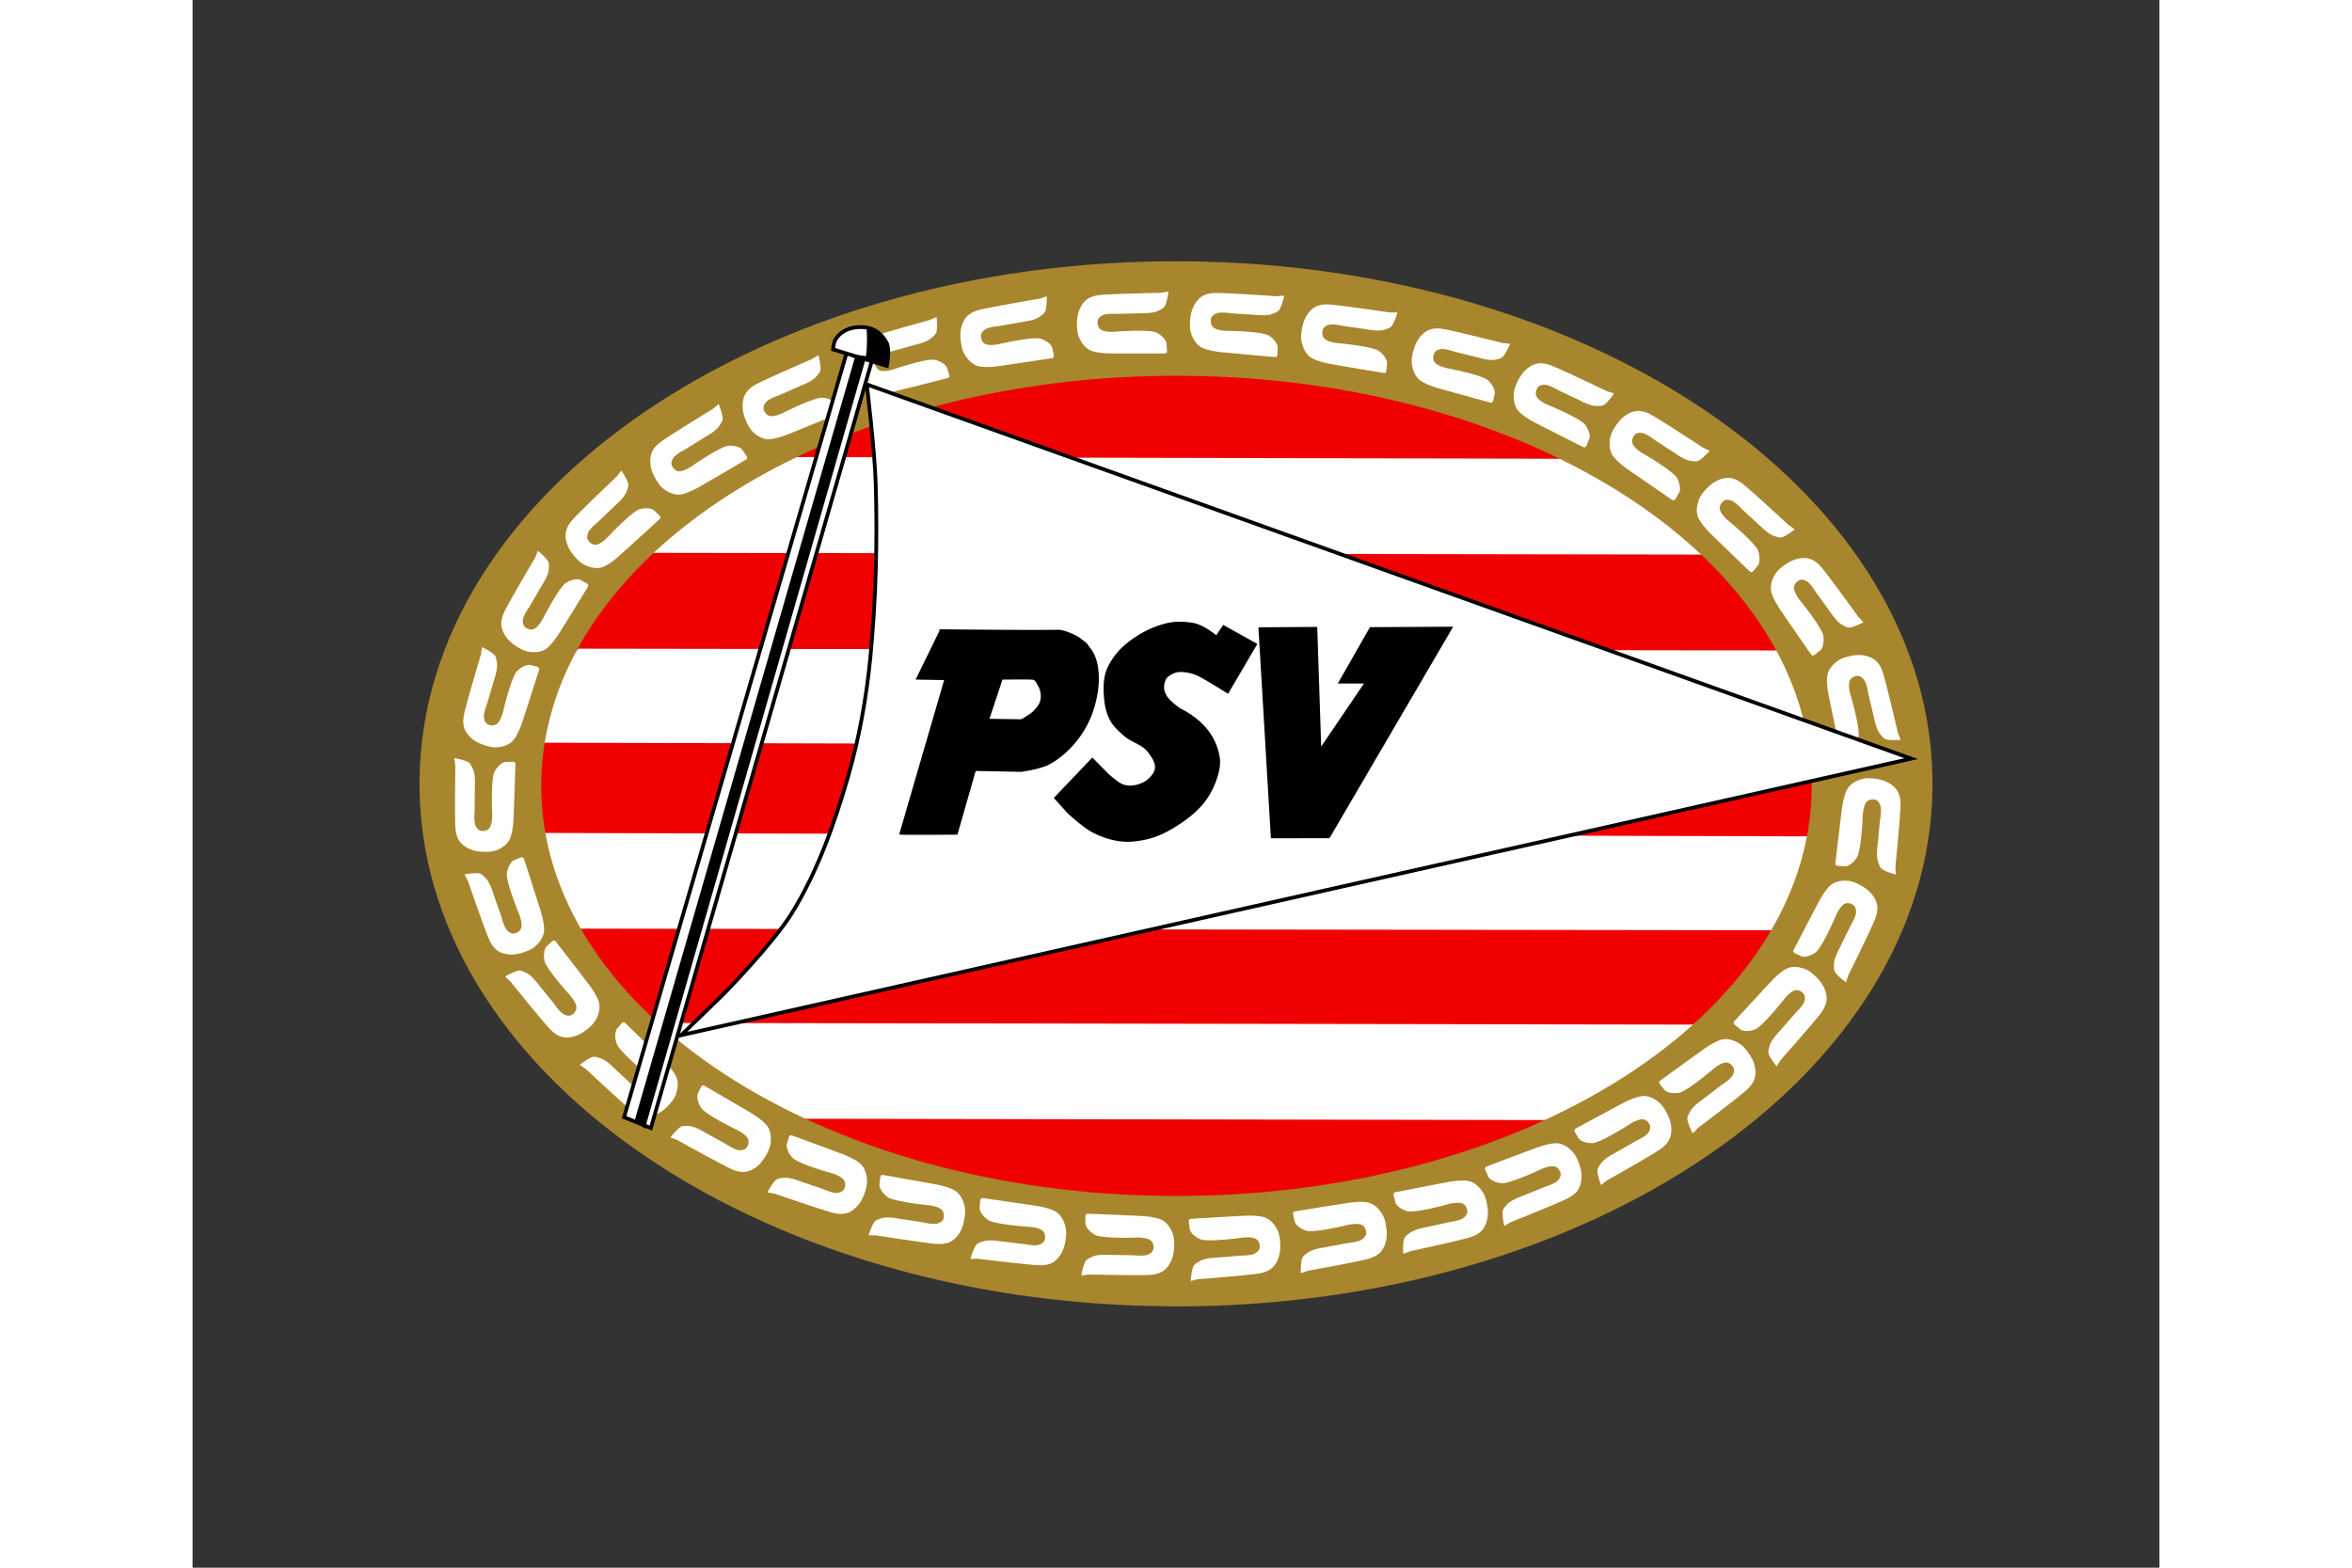<svg xmlns="http://www.w3.org/2000/svg" height="800" width="1200" viewBox="-37.573 -43.266 325.633 259.594"><rect x="-37.573" y="-43.266" width="325.633" height="259.594" fill="#333333" stroke="none"/><path d="M125.356 164.615A113.947 77.427 0 0112.242 86.702a113.947 77.427 0 01114.55-76.938 113.947 77.427 0 01113.342 77.759 113.947 77.427 0 01-114.322 77.094" fill="#f00000"/><path d="M59.212 32.417l137.787.3 18.628 15.856-178.887-.3zM26.309 64.145l199.621.3L242.52 80.3l-229.96-.599zM15.486 94.646l220.23.598 4.6 15.557-222.536-.299zm16.749 31.459l182.731.299-.887 15.856-166.468-.299z" fill="#fff"/><path d="M126.156.002C56.991-.346.508 38.12.003 85.904c-.504 47.784 55.163 86.79 124.328 87.139l.505.02c68.97.157 125.144-38.253 125.648-85.902C250.988 39.376 195.32.351 126.156.002zm-.078 18.956c58.08.274 104.833 30.896 104.41 68.4-.424 37.397-47.6 67.54-105.516 67.416h-.427c-58.08-.273-104.814-30.895-104.39-68.399.424-37.503 47.843-67.69 105.923-67.417z" fill="#a8862d"/><path d="M148.035 75.846a.21 3.596 0 01-.208-3.619.21 3.596 0 01.21-3.574.21 3.596 0 01.208 3.612.21 3.596 0 01-.21 3.581M122.75 5.22s-6.38.12-9.513.317c-.979.06-2.006.2-2.822.846-.594.47-1 1.186-1.255 1.904-.236.667-.313 1.402-.313 2.115 0 .713.049 1.46.313 2.116.337.836.9 1.665 1.673 2.115 1.221.712 4.182.635 4.182.635s4.734.021 8.363 0c.6-.004.29-.875.313-1.48.033-.823-1.045-1.588-1.045-1.588s-.568-.439-1.045-.528c-2.056-.387-6.586 0-6.586 0s-1.652.116-2.3-.424c-.392-.325-.546-.983-.418-1.48.098-.387.479-.677.836-.847.697-.33 2.3-.211 2.3-.211l4.181-.106s1.842.06 2.718-.423c.347-.19.85-.394 1.046-.74.411-.728.627-2.433.627-2.433zm-20.11.975s-6.295 1.064-9.365 1.72c-.96.205-1.956.495-2.67 1.254-.52.553-.819 1.321-.967 2.07-.137.694-.107 1.433-.004 2.139.102.705.259 1.436.615 2.046.454.777 1.13 1.514 1.96 1.846 1.311.523 4.229.01 4.229.01s4.686-.68 8.273-1.237c.593-.092.16-.908.096-1.511-.086-.818-1.263-1.415-1.263-1.415s-.625-.35-1.11-.369c-2.09-.078-6.516.974-6.516.974s-1.617.358-2.336-.08c-.435-.264-.681-.892-.627-1.402.042-.397.376-.74.705-.961.642-.43 2.244-.55 2.244-.55l4.122-.722s1.83-.213 2.628-.82c.315-.24.783-.516.927-.887.302-.78.27-2.5.27-2.5zm39.253-.404s-6.366-.453-9.503-.54c-.981-.027-2.016.02-2.886.59-.633.414-1.1 1.09-1.417 1.783-.293.643-.435 1.369-.498 2.079-.063.71-.08 1.458.127 2.135.262.864.749 1.74 1.48 2.258 1.154.819 4.109 1.008 4.109 1.008s4.714.447 8.33.752c.597.05.365-.845.443-1.446.104-.816-.902-1.675-.902-1.675s-.528-.488-.995-.62c-2.014-.57-6.56-.593-6.56-.593s-1.655-.033-2.254-.628c-.361-.36-.456-1.03-.286-1.513.132-.376.537-.631.907-.767.724-.267 2.31-.004 2.31-.004l4.174.27s1.829.225 2.744-.177c.362-.158.881-.316 1.107-.643.474-.687.838-2.367.838-2.367zm18.751 2.686s-6.313-.945-9.434-1.275c-.976-.103-2.011-.137-2.922.363-.662.364-1.18 1.002-1.548 1.668-.341.619-.538 1.331-.654 2.034-.116.704-.19 1.448-.036 2.14.196.88.616 1.791 1.305 2.365 1.088.906 4.02 1.324 4.02 1.324s4.667.812 8.249 1.397c.592.097.428-.814.55-1.408.167-.805-.771-1.74-.771-1.74s-.49-.528-.945-.696c-1.965-.724-6.496-1.1-6.496-1.1s-1.648-.161-2.2-.801c-.333-.387-.377-1.062-.17-1.53.16-.365.583-.588.963-.695.741-.21 2.303.175 2.303.175l4.141.594s1.807.366 2.75.037c.373-.13.902-.247 1.152-.556.524-.648 1.015-2.295 1.015-2.295zm18.65 5.056s-6.19-1.576-9.262-2.218c-.961-.2-1.988-.338-2.943.068-.695.296-1.273.88-1.704 1.505-.401.581-.666 1.27-.851 1.958-.185.688-.33 1.421-.246 2.125.109.896.437 1.845 1.066 2.485.995 1.01 3.871 1.722 3.871 1.722s4.563 1.276 8.07 2.218c.58.156.507-.767.687-1.345.244-.785-.598-1.809-.598-1.809s-.434-.574-.871-.788c-1.884-.918-6.356-1.747-6.356-1.747s-1.624-.326-2.11-1.018c-.294-.419-.271-1.094-.02-1.54.196-.347.638-.526 1.027-.595.758-.134 2.274.406 2.274.406l4.063 1.007s1.761.546 2.732.313c.384-.092.922-.155 1.201-.437.586-.593 1.236-2.181 1.236-2.181zm17.256 7.966s-5.76-2.782-8.647-4.026c-.902-.39-1.882-.73-2.898-.523-.739.151-1.419.608-1.964 1.135-.506.49-.901 1.111-1.217 1.749-.315.638-.601 1.327-.655 2.034-.069.9.067 1.896.56 2.65.776 1.189 3.457 2.461 3.457 2.461s4.224 2.164 7.478 3.789c.538.268.646-.65.936-1.182.392-.72-.233-1.892-.233-1.892s-.313-.65-.7-.947c-1.668-1.277-5.89-2.984-5.89-2.984s-1.527-.644-1.869-1.42c-.206-.469-.052-1.127.282-1.514.26-.3.728-.388 1.122-.377.77.02 2.15.853 2.15.853l3.786 1.8s1.62.887 2.618.853c.394-.014.934.032 1.262-.189.69-.464 1.637-1.891 1.637-1.891zm15.897 9.339s-5.345-3.529-8.045-5.148c-.844-.507-1.77-.975-2.804-.906-.752.05-1.486.412-2.095.861-.566.418-1.039.982-1.435 1.572-.396.59-.77 1.235-.916 1.928-.185.883-.181 1.888.209 2.7.614 1.284 3.105 2.904 3.105 2.904s3.904 2.71 6.917 4.756c.498.338.726-.558 1.082-1.046.484-.661.017-1.907.017-1.907s-.226-.686-.57-1.032c-1.486-1.488-5.448-3.746-5.448-3.746s-1.43-.843-1.667-1.658c-.143-.492.096-1.123.477-1.462.296-.263.772-.287 1.162-.224.76.123 2.02 1.133 2.02 1.133l3.517 2.29s1.49 1.097 2.483 1.196c.392.04.921.157 1.276-.018.744-.367 1.87-1.655 1.87-1.655zM226.64 43.66s-4.697-4.373-7.094-6.42c-.75-.641-1.588-1.258-2.619-1.362-.75-.076-1.533.158-2.207.5-.626.317-1.184.794-1.671 1.31-.487.515-.96 1.09-1.218 1.748-.327.84-.487 1.833-.235 2.7.397 1.367 2.59 3.381 2.59 3.381s3.408 3.325 6.046 5.846c.436.417.807-.43 1.238-.851.584-.571.328-1.878.328-1.878s-.111-.715-.395-1.113c-1.223-1.716-4.762-4.604-4.762-4.604s-1.273-1.07-1.373-1.914c-.061-.51.277-1.092.708-1.362.336-.21.81-.155 1.183-.028.73.249 1.807 1.455 1.807 1.455l3.095 2.847s1.291 1.33 2.254 1.594c.38.104.884.309 1.262.195.794-.237 2.114-1.32 2.114-1.32zm11.542 15.193s-3.75-5.226-5.7-7.713c-.61-.778-1.31-1.55-2.301-1.858-.72-.225-1.534-.152-2.261.048-.676.186-1.316.542-1.894.95-.578.408-1.155.876-1.536 1.47-.484.759-.835 1.7-.757 2.6.122 1.42 1.878 3.832 1.878 3.832s2.691 3.941 4.785 6.94c.346.496.874-.26 1.38-.587.684-.443.687-1.775.687-1.775s.031-.723-.169-1.17c-.863-1.927-3.768-5.465-3.768-5.465s-1.04-1.304-.973-2.15c.04-.513.485-1.016.961-1.195.37-.14.823.01 1.164.21.667.39 1.488 1.787 1.488 1.787l2.478 3.41s1.005 1.562 1.898 2.013c.353.179.806.48 1.198.444.825-.074 2.331-.871 2.331-.871zm6.568 19.195s-1.455-6.287-2.3-9.345c-.265-.956-.616-1.942-1.41-2.615-.578-.49-1.356-.741-2.103-.842-.694-.094-1.421-.016-2.11.133-.69.15-1.4.355-1.979.754-.737.509-1.42 1.238-1.693 2.098-.432 1.358.263 4.27.263 4.27s.972 4.689 1.753 8.274c.13.593.906.103 1.497 0 .8-.14 1.314-1.367 1.314-1.367s.305-.654.292-1.145c-.058-2.115-1.38-6.516-1.38-6.516s-.46-1.61-.074-2.364c.233-.456.836-.746 1.343-.724.394.017.755.332.993.65.466.62.687 2.231.687 2.231l.979 4.115s.328 1.834.978 2.6c.257.303.56.758.935.88.789.254 2.482.11 2.482.11zm-.404 22.21s.648-6.424.832-9.594c.057-.991.043-2.04-.491-2.937-.39-.653-1.044-1.147-1.718-1.489-.626-.317-1.338-.483-2.038-.569-.7-.086-1.437-.126-2.113.06-.86.239-1.742.704-2.277 1.427-.845 1.141-1.125 4.124-1.125 4.124s-.59 4.753-1.004 8.4c-.069.603.823.397 1.415.494.802.131 1.682-.86 1.682-.86s.5-.518.645-.986c.626-2.019.791-6.616.791-6.616s.085-1.673.691-2.26c.367-.354 1.031-.429 1.504-.241.367.145.606.562.73.941.24.74-.07 2.336-.07 2.336l-.398 4.213s-.28 1.843.089 2.781c.145.37.285.9.6 1.139.665.501 2.312.922 2.312.922zm-7.768 17.905s2.87-5.768 4.159-8.662c.403-.905.76-1.89.576-2.921-.133-.75-.57-1.449-1.08-2.01-.472-.523-1.079-.936-1.702-1.268-.624-.333-1.3-.637-1.996-.706-.888-.089-1.875.028-2.63.51-1.192.762-2.505 3.447-2.505 3.447s-2.227 4.228-3.9 7.485c-.276.539.63.668 1.148.972.703.412 1.875-.196 1.875-.196s.649-.304.95-.689c1.296-1.66 3.071-5.895 3.071-5.895s.67-1.532 1.443-1.86c.468-.2 1.114-.03 1.49.316.29.268.368.744.35 1.143-.037.778-.888 2.157-.888 2.157l-1.858 3.792s-.91 1.62-.898 2.63c.005.399-.051.944.16 1.28.444.709 1.834 1.697 1.834 1.697zm-11.198 14.064s4.265-4.805 6.26-7.256c.623-.767 1.222-1.622 1.312-2.666.066-.76-.175-1.549-.52-2.227-.322-.63-.8-1.188-1.316-1.675-.515-.486-1.088-.958-1.743-1.21-.834-.321-1.816-.47-2.67-.205-1.347.418-3.31 2.661-3.31 2.661s-3.244 3.49-5.704 6.189c-.406.446.435.811.857 1.242.572.585 1.86.309 1.86.309s.705-.121 1.095-.413c1.68-1.258 4.491-4.874 4.491-4.874s1.043-1.301 1.875-1.413c.503-.068 1.083.267 1.355.7.212.337.163.817.042 1.196-.237.741-1.416 1.846-1.416 1.846l-2.775 3.167s-1.299 1.322-1.548 2.3c-.099.386-.294.897-.178 1.278.245.801 1.33 2.124 1.33 2.124zm-13.687 11.264s5.119-3.857 7.553-5.861c.76-.627 1.515-1.345 1.808-2.35.213-.732.13-1.554-.076-2.288-.192-.681-.552-1.325-.962-1.905-.41-.58-.88-1.157-1.472-1.535-.755-.481-1.689-.824-2.577-.735-1.403.141-3.765 1.947-3.765 1.947s-3.862 2.771-6.8 4.926c-.486.356.267.882.597 1.389.446.687 1.762.674 1.762.674s.715.023 1.155-.185c1.893-.897 5.355-3.88 5.355-3.88s1.276-1.067 2.113-1.01c.506.034 1.01.479 1.192.958.142.372 0 .832-.193 1.18-.377.68-1.749 1.527-1.749 1.527l-3.339 2.549s-1.531 1.036-1.966 1.945c-.172.359-.464.82-.424 1.218.083.833.89 2.347.89 2.347zm-15.078 8.702s5.578-3.139 8.252-4.8c.837-.519 1.678-1.13 2.1-2.087.307-.697.333-1.522.224-2.277-.101-.702-.374-1.387-.705-2.017-.33-.63-.72-1.265-1.258-1.719-.686-.578-1.567-1.043-2.459-1.073-1.408-.048-3.986 1.426-3.986 1.426s-4.19 2.23-7.384 3.972c-.528.288.15.91.41 1.457.352.74 1.659.904 1.659.904s.705.118 1.168-.03c1.995-.635 5.815-3.128 5.815-3.128s1.405-.887 2.227-.719c.498.102.939.61 1.057 1.11.092.387-.11.824-.346 1.143-.462.623-1.933 1.28-1.933 1.28l-3.643 2.08s-1.653.822-2.203 1.664c-.218.333-.567.752-.58 1.15-.026.838.575 2.447.575 2.447zm-15.919 6.91s5.939-2.364 8.807-3.652c.897-.403 1.81-.896 2.354-1.79.395-.649.529-1.463.52-2.226-.01-.709-.19-1.425-.435-2.093-.246-.669-.55-1.35-1.023-1.873-.604-.665-1.416-1.243-2.297-1.393-1.39-.236-4.138.88-4.138.88s-4.445 1.65-7.838 2.95c-.56.215.03.922.216 1.499.253.781 1.526 1.118 1.526 1.118s.684.212 1.162.127c2.06-.363 6.173-2.323 6.173-2.323s1.508-.69 2.302-.414c.48.167.85.73.902 1.24.04.397-.216.804-.493 1.088-.54.556-2.082 1.01-2.082 1.01l-3.883 1.574s-1.747.593-2.402 1.355c-.26.3-.66.67-.725 1.063-.135.826.25 2.501.25 2.501zm-16.64 4.809s6.243-1.34 9.282-2.132c.95-.247 1.932-.581 2.614-1.371.495-.575.76-1.356.876-2.11.107-.7.045-1.437-.088-2.137s-.32-1.424-.703-2.017c-.487-.757-1.194-1.463-2.038-1.758-1.332-.465-4.225.177-4.225.177s-4.653.885-8.212 1.6c-.588.119-.121.915-.031 1.515.121.813 1.323 1.358 1.323 1.358s.64.322 1.125.319c2.09-.014 6.467-1.26 6.467-1.26s1.6-.43 2.338-.025c.445.245.72.862.687 1.374-.025.398-.344.757-.663.991-.623.458-2.219.648-2.219.648l-4.086.904s-1.82.294-2.59.936c-.305.253-.76.55-.888.927-.269.792-.161 2.509-.161 2.509zm-16.95 3.246s6.284-1.13 9.347-1.82c.958-.215 1.95-.516 2.657-1.282.514-.558.805-1.33.945-2.08.13-.696.093-1.434-.018-2.138-.11-.705-.274-1.434-.637-2.04-.462-.773-1.145-1.502-1.979-1.825-1.316-.51-4.228.035-4.228.035s-4.68.729-8.26 1.324c-.592.099-.15.91-.08 1.512.094.817 1.277 1.402 1.277 1.402s.63.343 1.114.357c2.09.056 6.505-1.043 6.505-1.043s1.613-.376 2.337.054c.438.26.69.886.642 1.397-.038.397-.369.744-.695.968-.638.437-2.24.573-2.24.573l-4.113.766s-1.828.233-2.619.848c-.313.243-.778.524-.918.897-.294.783-.243 2.502-.243 2.502zm-18.197 1.402s6.363-.493 9.48-.87c.973-.119 1.99-.318 2.769-1.01.566-.503.931-1.242 1.144-1.974.198-.68.233-1.418.193-2.13-.041-.712-.133-1.454-.434-2.094-.384-.815-.992-1.61-1.79-2.014-1.26-.64-4.211-.39-4.211-.39s-4.728.254-8.35.487c-.597.038-.239.89-.228 1.496.014.822 1.134 1.523 1.134 1.523s.592.406 1.073.468c2.075.265 6.576-.384 6.576-.384s1.642-.212 2.32.289c.41.302.6.95.501 1.454-.076.39-.44.703-.787.893-.677.37-2.284.345-2.284.345l-4.168.35s-1.842.047-2.69.58c-.334.21-.825.443-1.001.8-.37.75-.488 2.466-.488 2.466zm-18.076-.783s6.38.15 9.518.086c.98-.02 2.012-.116 2.855-.726.613-.444 1.048-1.142 1.332-1.85.263-.656.371-1.387.4-2.1.03-.712.012-1.46-.225-2.126-.302-.85-.83-1.702-1.584-2.185-1.19-.762-4.151-.811-4.151-.811s-4.73-.222-8.356-.355c-.6-.02-.326.862-.375 1.467-.066.82.979 1.63.979 1.63s.55.462 1.022.572c2.038.473 6.58.28 6.58.28s1.655-.047 2.28.52c.38.342.505 1.006.358 1.497-.115.381-.507.656-.871.81-.71.3-2.307.113-2.307.113l-4.182-.071s-1.838-.137-2.733.308c-.354.175-.865.358-1.075.695-.442.71-.727 2.404-.727 2.404zm-18.352-2.607s6.335.79 9.463 1.042c.978.079 2.014.086 2.912-.436.654-.38 1.156-1.031 1.507-1.706.327-.627.506-1.344.605-2.05.1-.706.155-1.451-.016-2.139-.217-.876-.658-1.776-1.361-2.333-1.11-.878-4.052-1.224-4.052-1.224s-4.684-.696-8.28-1.192c-.593-.082-.408.824-.516 1.421-.147.809.814 1.72.814 1.72s.501.516.961.673c1.982.675 6.52.939 6.52.939s1.652.12 2.218.746c.343.379.403 1.052.208 1.526-.151.368-.569.602-.946.718-.736.228-2.306-.118-2.306-.118l-4.155-.491s-1.814-.322-2.75.031c-.369.14-.895.27-1.137.584-.51.661-.96 2.32-.96 2.32zM84.43 9.742s-6.162 1.68-9.155 2.637c-.935.299-1.898.686-2.536 1.512-.464.6-.687 1.395-.762 2.154-.07.705.031 1.438.202 2.13.17.692.396 1.404.81 1.976.527.728 1.27 1.395 2.128 1.643 1.356.391 4.21-.408 4.21-.408s4.598-1.138 8.114-2.047c.581-.15.072-.92-.05-1.514-.164-.805-1.393-1.283-1.393-1.283s-.657-.287-1.141-.258c-2.087.129-6.39 1.612-6.39 1.612s-1.575.517-2.333.153c-.458-.22-.764-.821-.76-1.335.004-.398.303-.774.61-1.025.597-.492 2.18-.769 2.18-.769l4.032-1.126s1.801-.393 2.536-1.076c.29-.27.73-.59.838-.974.225-.806.027-2.514.027-2.514zm-19.467 6.456s-5.871 2.531-8.703 3.9c-.885.428-1.785.946-2.303 1.854-.378.66-.489 1.479-.459 2.24.028.709.229 1.42.493 2.081s.586 1.335 1.074 1.843c.622.647 1.45 1.203 2.334 1.327 1.396.197 4.112-.996 4.112-.996s4.398-1.775 7.754-3.17c.555-.23-.055-.921-.257-1.492-.274-.774-1.557-1.075-1.557-1.075s-.69-.192-1.165-.094c-2.05.421-6.107 2.496-6.107 2.496s-1.488.734-2.289.48c-.484-.154-.87-.706-.936-1.215-.05-.395.194-.81.463-1.101.524-.57 2.054-1.068 2.054-1.068l3.838-1.683s1.729-.643 2.363-1.423c.25-.308.642-.687.695-1.083.113-.83-.319-2.493-.319-2.493zm-16.42 8.262s-5.466 3.334-8.082 5.088c-.818.548-1.638 1.188-2.026 2.16-.283.707-.28 1.533-.146 2.284.125.697.422 1.373.774 1.99.352.618.764 1.24 1.317 1.674.705.554 1.601.987 2.494.986 1.41-.002 3.935-1.566 3.935-1.566s4.11-2.377 7.242-4.231c.518-.306-.18-.904-.46-1.441-.377-.728-1.69-.845-1.69-.845s-.708-.093-1.166.07c-1.97.706-5.703 3.332-5.703 3.332s-1.373.936-2.201.798c-.5-.084-.959-.577-1.094-1.071-.105-.385.08-.83.306-1.156.44-.64 1.887-1.347 1.887-1.347l3.57-2.207s1.623-.88 2.144-1.742c.206-.34.54-.77.54-1.17-.003-.838-.66-2.424-.66-2.424zM32.629 35.663s-4.662 4.411-6.86 6.677c-.687.708-1.358 1.507-1.538 2.54-.131.75.04 1.558.327 2.264.266.656.694 1.255 1.166 1.784.471.53 1.001 1.052 1.632 1.36.803.393 1.77.629 2.642.44 1.378-.298 3.527-2.36 3.527-2.36s3.533-3.19 6.215-5.662c.443-.408-.363-.846-.746-1.313-.52-.632-1.826-.47-1.826-.47s-.713.057-1.127.314c-1.783 1.105-4.894 4.459-4.894 4.459s-1.15 1.204-1.989 1.243c-.507.023-1.056-.362-1.29-.818-.182-.354-.092-.827.062-1.195.3-.717 1.57-1.714 1.57-1.714l3.037-2.91s1.407-1.202 1.74-2.155c.131-.376.37-.868.287-1.258-.175-.819-1.143-2.232-1.143-2.232zM19.124 49.12s-3.28 5.54-4.776 8.33c-.467.874-.894 1.829-.786 2.871.078.759.464 1.487.93 2.086.435.556 1.01 1.012 1.608 1.39.597.378 1.249.73 1.939.852.88.154 1.872.11 2.66-.314 1.243-.672 2.747-3.252 2.747-3.252s2.527-4.051 4.432-7.176c.315-.517-.58-.713-1.075-1.054-.671-.464-1.884.056-1.884.056s-.669.255-.997.617c-1.413 1.559-3.49 5.651-3.49 5.651s-.778 1.479-1.573 1.75c-.481.163-1.114-.054-1.463-.427-.271-.29-.314-.77-.266-1.166.092-.773 1.041-2.085 1.041-2.085l2.128-3.644s1.025-1.55 1.085-2.557c.024-.398.12-.938-.066-1.29-.391-.738-1.707-1.827-1.707-1.827zm-8.963 16.03s-1.857 6.177-2.641 9.252c-.245.961-.431 1.992-.077 2.977.258.717.806 1.33 1.402 1.796.554.433 1.221.735 1.892.955.67.22 1.386.404 2.085.352.89-.066 1.843-.35 2.505-.955 1.046-.956 1.889-3.828 1.889-3.828s1.483-4.55 2.584-8.048c.182-.578-.732-.55-1.295-.76-.762-.285-1.814.516-1.814.516s-.589.411-.82.843c-.998 1.859-2.035 6.337-2.035 6.337s-.402 1.626-1.109 2.083c-.427.276-1.093.22-1.52-.055-.333-.215-.49-.67-.538-1.067-.095-.773.512-2.278.512-2.278l1.193-4.057s.625-1.753.442-2.746c-.072-.392-.108-.94-.373-1.235-.556-.62-2.093-1.355-2.093-1.355zM5.934 83.548s-.103 6.457-.019 9.631c.026.993.129 2.036.737 2.884.443.617 1.137 1.053 1.837 1.335.65.262 1.374.366 2.079.39.704.026 1.443.002 2.1-.243.838-.311 1.676-.85 2.148-1.617.745-1.21.773-4.206.773-4.206s.186-4.787.292-8.457c.017-.607-.854-.324-1.452-.369-.81-.061-1.604 1.002-1.604 1.002s-.453.559-.559 1.038c-.453 2.066-.23 6.66-.23 6.66s.058 1.674-.498 2.311c-.335.385-.99.517-1.477.371-.378-.113-.652-.508-.806-.875-.302-.716-.129-2.333-.129-2.333l.041-4.232s.123-1.86-.323-2.763c-.176-.357-.36-.873-.694-1.083-.704-.442-2.382-.72-2.382-.72zm2.108 19.116s2.086 6.103 3.238 9.056c.36.924.81 1.868 1.668 2.455.625.427 1.424.596 2.177.619.7.02 1.415-.132 2.085-.352.67-.22 1.357-.498 1.892-.956.682-.583 1.287-1.38 1.472-2.263.29-1.395-.696-4.22-.696-4.22s-1.443-4.563-2.584-8.048c-.19-.576-.912-.008-1.49.156-.782.222-1.167 1.496-1.167 1.496s-.238.683-.175 1.17c.273 2.097 2.036 6.337 2.036 6.337s.619 1.554.313 2.344c-.186.478-.757.829-1.263.86-.393.024-.784-.252-1.054-.543-.526-.569-.91-2.148-.91-2.148l-1.39-3.991s-.514-1.79-1.238-2.485c-.287-.274-.634-.695-1.02-.777-.81-.171-2.48.148-2.48.148zm7.062 16.654s4.024 5.013 6.104 7.39c.651.743 1.392 1.475 2.397 1.73.731.184 1.54.067 2.255-.173.665-.222 1.285-.613 1.84-1.052.556-.439 1.107-.938 1.455-1.553.444-.783.743-1.741.618-2.636-.198-1.412-2.08-3.724-2.08-3.724s-2.898-3.789-5.149-6.669c-.372-.475-.86.308-1.346.662-.66.48-.592 1.81-.592 1.81s.007.724.231 1.16c.965 1.876 4.055 5.25 4.055 5.25s1.107 1.246 1.086 2.095c-.012.513-.43 1.04-.895 1.245-.362.159-.822.035-1.174-.146-.687-.352-1.58-1.703-1.58-1.703l-2.658-3.27s-1.087-1.504-2.002-1.906c-.362-.159-.83-.434-1.22-.377-.82.119-2.282.997-2.282.997zm60.511 41.985s6.305 1.001 9.423 1.36c.975.11 2.01.153 2.925-.338.666-.358 1.189-.992 1.562-1.655.347-.616.55-1.326.672-2.028.123-.702.202-1.446.055-2.139-.189-.882-.6-1.797-1.285-2.377-1.08-.915-4.009-1.36-4.009-1.36s-4.659-.853-8.236-1.47c-.59-.1-.435.811-.563 1.404-.173.804.757 1.746.757 1.746s.485.533.94.705c1.957.741 6.485 1.157 6.485 1.157s1.646.176 2.192.82c.33.39.369 1.066.158 1.533-.164.362-.588.582-.969.686-.743.203-2.3-.196-2.3-.196l-4.137-.63s-1.803-.382-2.75-.061c-.373.127-.903.239-1.156.545-.53.644-1.035 2.286-1.035 2.286zm-16.762-6.891s6.037 2.094 9.046 2.994c.941.281 1.953.505 2.939.182.716-.236 1.34-.769 1.822-1.355.447-.546.769-1.21 1.01-1.88.24-.67.447-1.388.42-2.096-.034-.903-.282-1.876-.857-2.567-.907-1.091-3.714-2.044-3.714-2.044s-4.442-1.658-7.86-2.894c-.564-.204-.567.722-.794 1.283-.309.761.446 1.853.446 1.853s.385.61.803.859c1.801 1.074 6.189 2.279 6.189 2.279s1.591.462 2.018 1.193c.258.442.18 1.114-.107 1.537-.224.328-.68.47-1.072.505-.767.07-2.233-.597-2.233-.597l-3.965-1.347s-1.71-.694-2.697-.544c-.39.06-.932.077-1.233.335-.633.54-1.411 2.069-1.411 2.069zm-31.258-20.618s4.674 4.398 7.061 6.458c.747.645 1.581 1.266 2.612 1.376.75.08 1.533-.15 2.21-.488.627-.314 1.188-.789 1.677-1.302.49-.512.967-1.084 1.227-1.742.331-.838.496-1.83.249-2.697-.39-1.37-2.572-3.396-2.572-3.396s-3.391-3.343-6.016-5.878c-.434-.419-.81.426-1.242.845-.588.568-.338 1.876-.338 1.876s.107.715.39 1.115c1.213 1.723 4.737 4.63 4.737 4.63s1.267 1.077 1.364 1.92c.058.51-.283 1.091-.716 1.36-.336.207-.81.15-1.183.02-.728-.252-1.8-1.464-1.8-1.464l-3.08-2.863s-1.284-1.337-2.245-1.606c-.38-.107-.882-.314-1.26-.202-.796.233-2.122 1.309-2.122 1.309zm15.147 11.746s5.586 3.123 8.395 4.538c.878.443 1.837.84 2.863.695.746-.106 1.452-.52 2.027-1.014.534-.458.964-1.056 1.317-1.673.352-.618.678-1.289.774-1.991.12-.895.044-1.897-.404-2.678-.706-1.234-3.307-2.665-3.307-2.665s-4.09-2.414-7.243-4.231c-.521-.3-.683.61-1.003 1.123-.435.695.121 1.903.121 1.903s.275.668.644.987c1.59 1.375 5.704 3.332 5.704 3.332s1.487.735 1.782 1.53c.178.48-.014 1.128-.37 1.494-.276.284-.749.344-1.142.31-.767-.067-2.096-.98-2.096-.98l-3.674-2.024s-1.565-.984-2.563-1.01c-.394-.01-.93-.087-1.27.113-.717.422-1.746 1.79-1.746 1.79z" fill="#fff"/><g stroke="#000"><path d="M68.091 204.152l327.895-72.791-278.428-98.52s2.12 17.418 2.38 26.176c.453 15.231.066 30.527-1.428 45.69-1.04 10.565-2.972 21.224-5.949 31.413-3.627 12.418-8.135 24.965-14.992 35.934-5.008 8.01-18.086 21.18-18.086 21.18z" fill="#fff" transform="matrix(.621 0 0 .629 1.048 -.269)"/><path d="M6.555 205.91l7.14 2.856L72.71 6.489l-6.78-1.963z" transform="matrix(.621 0 0 .629 29.797 12.213)" fill="#fff"/><path d="M121.345 48.506l14.364 4.357s.798-3.62.054-5.815c-1.924-3.85-5.277-4.962-9.3-4.182-1.978.495-3.603 1.493-4.56 3.254-.411.706-.558 2.386-.558 2.386z" fill="#fff" transform="matrix(.621 0 0 .629 -6.897 -15.923)"/><path d="M130.831 43.438s.114 1.683.085 2.525c-.057 1.634-.032 3.923-.505 4.88-.327.66-.673.084-.673.084l5.805 1.514.337-3.954-1.683-3.534z" transform="matrix(.621 0 0 .629 -6.897 -15.923)"/><path d="M222.496 97.286l3.264 54.54 14.869-.02 32.386-54.677-21.022.12-7.999 13.835h7.068l-12.81 18.629-1.087-32.526zm-85.058.527l-6.063 12.25 7.469.124-12 40.688c1.904.119 14.5 0 14.5 0l4.875-16.781 12.5.25s4.874-.697 7.031-1.781c2.695-1.356 5.078-3.42 7.031-5.72 2.013-2.369 3.619-5.151 4.625-8.093 1.115-3.259 1.753-6.82 1.438-10.25-.184-1.998-.682-4.098-1.906-5.688-1.592-2.065-.485-.982-2.75-2.75-1.002-.78-4.2-2.14-5.47-2.124-9.565.119-31.28-.126-31.28-.126zm19.093 12.218c1.732-.013 3.782-.023 5.063.031 1.244.053 1.491.96 2.125 2.032.693 1.173.88 2.698.594 4.031-.248 1.15-1.094 2.117-1.907 2.969-1.04 1.091-3.562 2.406-3.562 2.406l-9.281-.125 3.812-11.313s1.424-.017 3.156-.03zm64.459-8.678l-7.285 12.255s-4.84-3.047-7.429-4.355c-2.117-1.07-4.976-1.454-6.447-1.03-.994.287-2.476 1.1-2.95 2.02-.569 1.1-.737 2.528-.337 3.701.665 1.954 2.556 3.305 4.206 4.544 5.555 2.74 9.526 6.81 10.433 12.788.272 1.974-.32 4.021-1.01 5.89-.834 2.266-2.088 4.43-3.701 6.226-2.437 2.712-5.558 4.8-8.75 6.563a21.725 21.725 0 01-5.722 2.187c-2.195.491-4.496.767-6.73.505-2.573-.301-5.107-1.16-7.405-2.356-2.378-1.238-6.394-4.88-6.394-4.88l-3.365-3.702 9.591-9.928 3.87 3.87s2.435 2.22 3.743 2.791c1.338.585 2.45.602 3.661.407 1.462-.236 2.941-.857 4.039-1.851.92-.834 1.817-1.977 1.88-3.218.083-1.658-1.05-3.22-2.069-4.531-1.585-2.043-4.46-2.594-6.394-4.277-1.391-1.21-2.834-2.49-3.682-4.128-1.031-1.994-1.406-4.32-1.514-6.563-.103-2.147-.014-4.422.841-6.394.809-1.865 2.265-3.92 3.752-5.307 1.912-1.783 4.281-3.398 6.632-4.543 1.946-.949 4.321-1.777 6.464-2.09 1.776-.258 4.197-.106 5.86.239 2.329.564 4.185 1.998 6.067 3.386l1.9-2.762z" transform="matrix(.621 0 0 .629 1.048 -.269)"/><path d="M9.905 206.763l1.922 1.34L70.508 5.997l-1.853-.25z" transform="matrix(.621 0 0 .629 29.797 12.213)"/></g></svg>